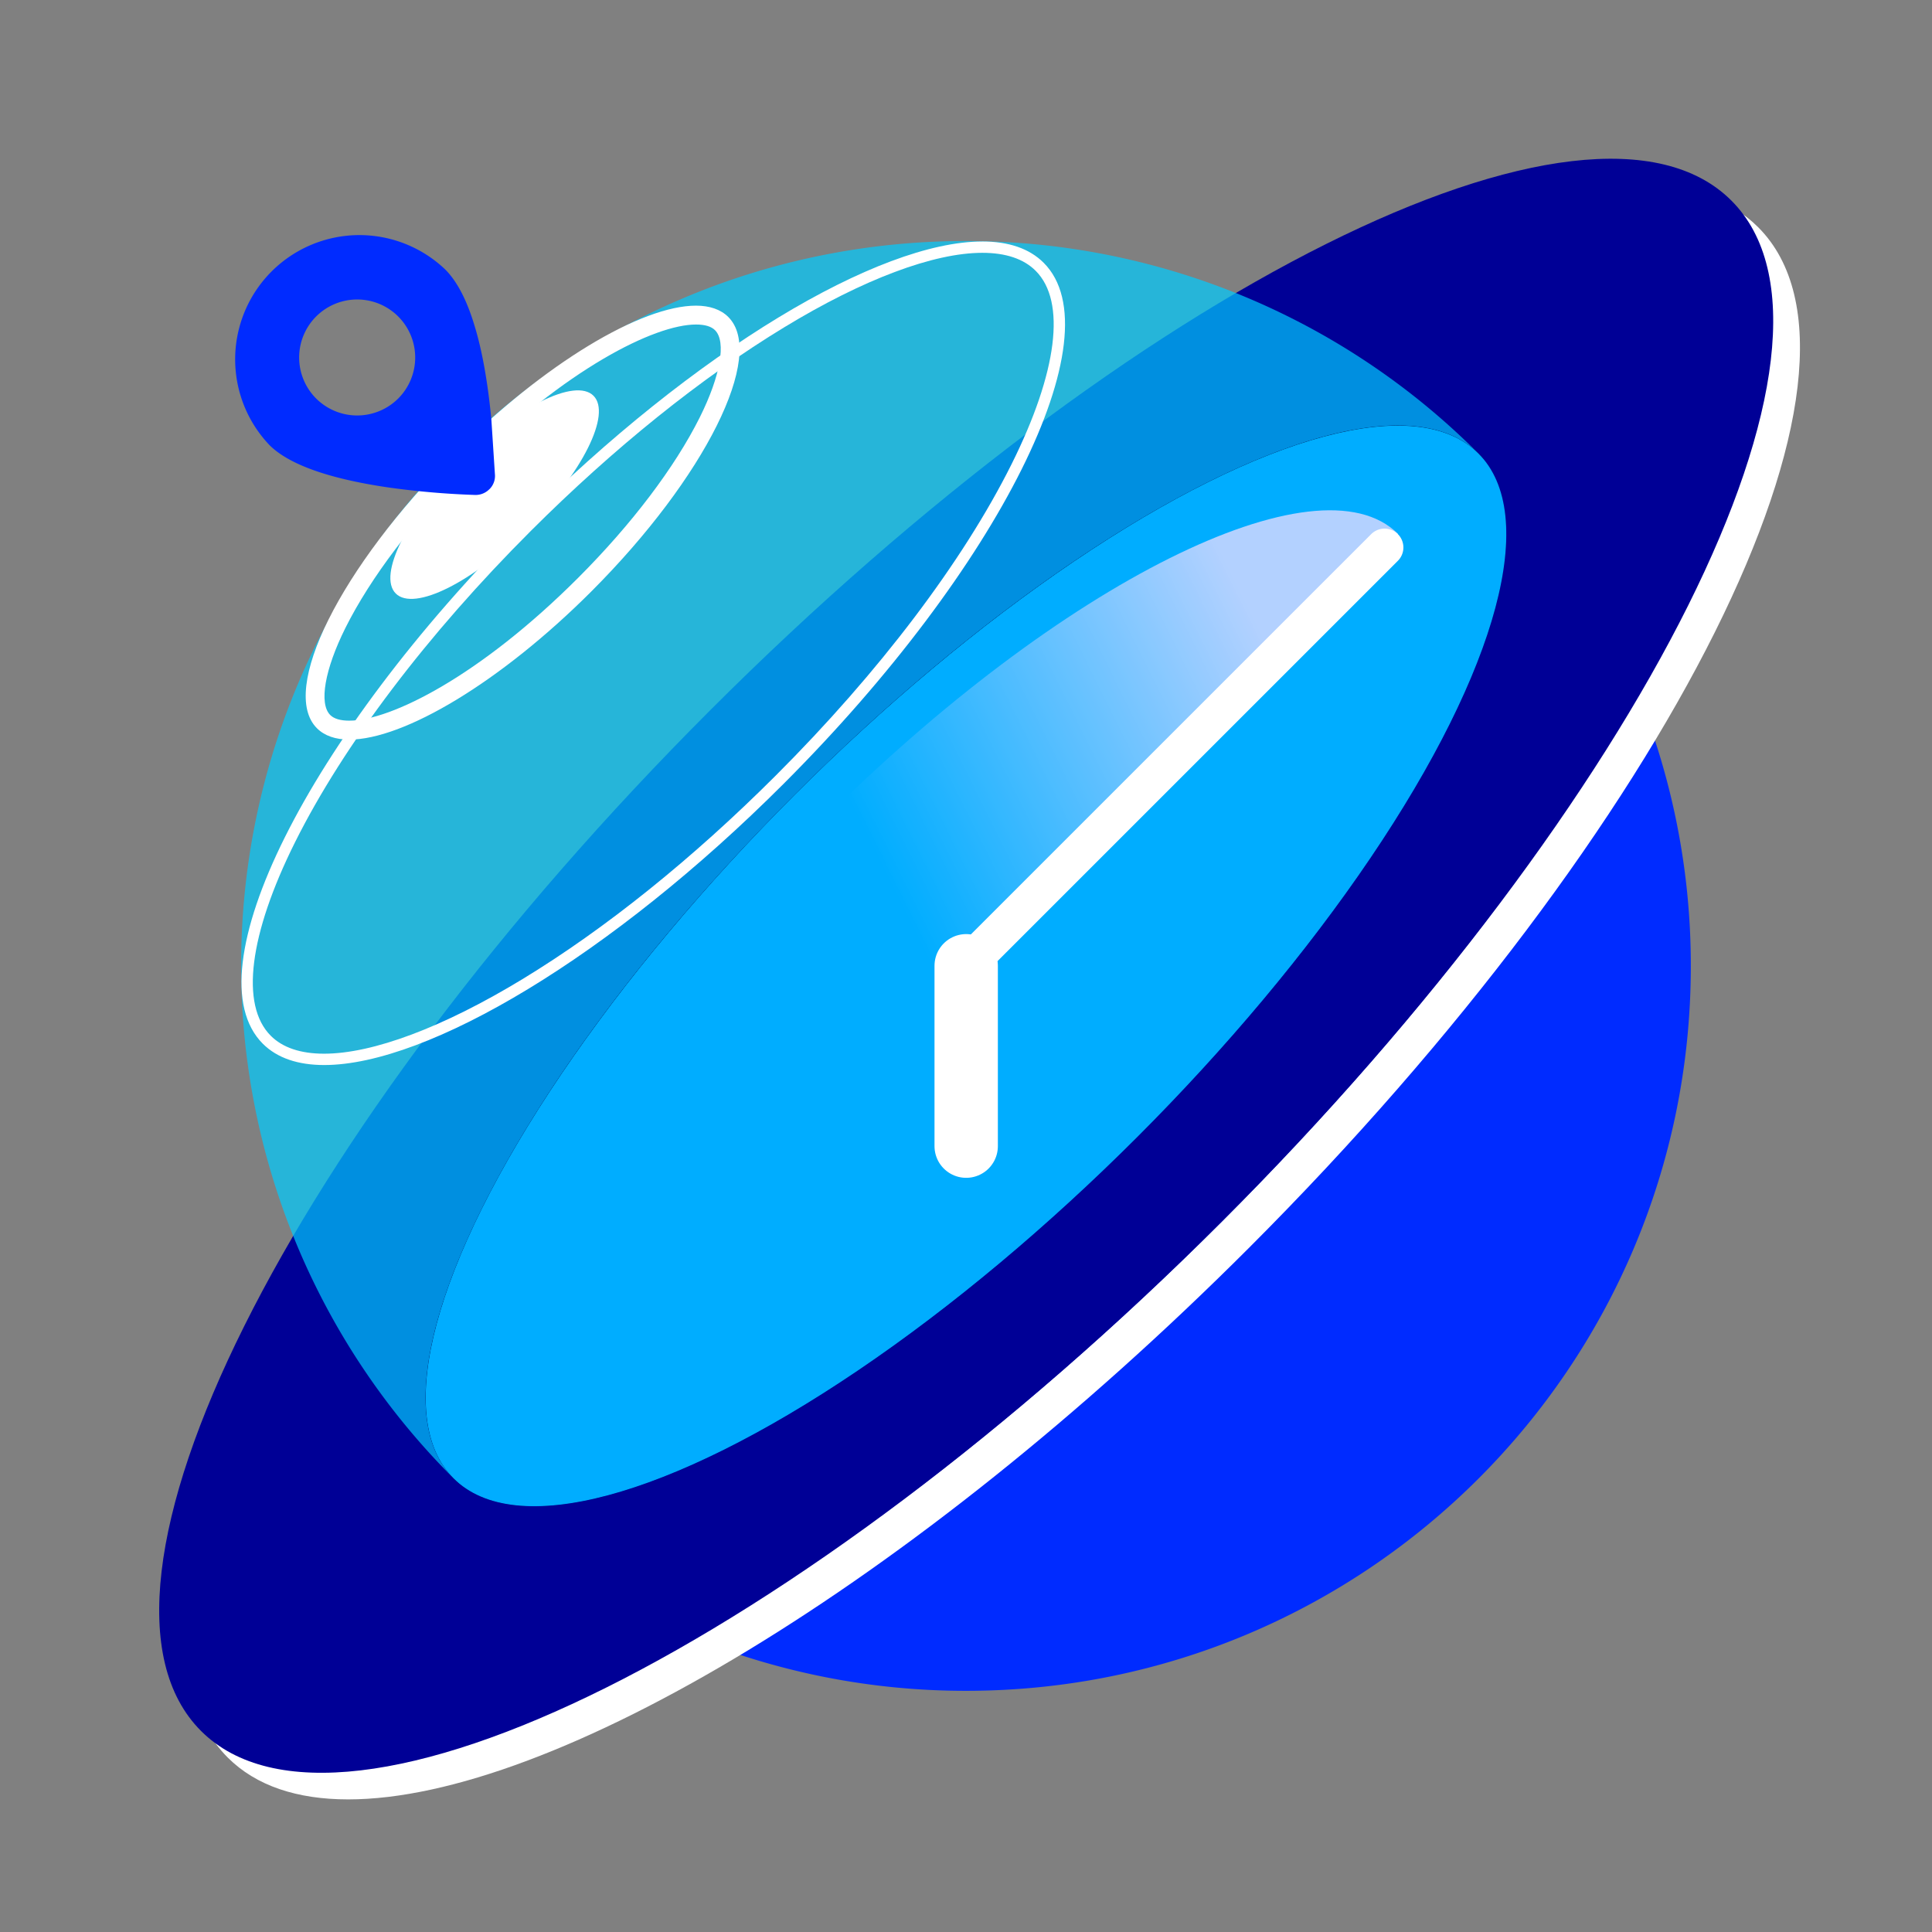 <svg id="图层_1" data-name="图层 1" xmlns="http://www.w3.org/2000/svg" xmlns:xlink="http://www.w3.org/1999/xlink" viewBox="0 0 1024 1024"><rect x="0" y="0" width="1024" height="1024" fill="#808080" stroke="none"/><defs><linearGradient id="未命名的渐变_13" x1="488.11" y1="500.23" x2="698.46" y2="395.94" gradientUnits="userSpaceOnUse"><stop offset="0" stop-color="#fff" stop-opacity="0"/><stop offset="1" stop-color="#fff"/></linearGradient></defs><ellipse cx="511.99" cy="511.99" rx="384.09" ry="128.32" transform="translate(-212.07 511.99) rotate(-45)" style="fill:none;stroke:#000;stroke-miterlimit:10;stroke-width:20.024px"/><path d="M783.59,240.41h0c50.09,50.12-30.88,212.33-180.86,362.32S290.53,833.68,240.41,783.59h0A382.86,382.86,0,0,0,512.08,896.17c212.13,0,384.09-172,384.09-384.09A382.86,382.86,0,0,0,783.59,240.41Z" style="fill:#002bff"/><ellipse cx="511.99" cy="511.99" rx="384.09" ry="128.32" transform="translate(-212.07 511.99) rotate(-45)" style="fill:#06f"/><path d="M868,118.24c22.13,0,38.84,5.49,49.67,16.31,13.75,13.76,18.85,36.69,15.17,68.17-4,33.78-18.44,76.45-41.87,123.4C866.68,374.73,833.72,426.84,793,481c-42.37,56.32-91.28,112.31-145.37,166.4C562,733,471.47,805.75,385.94,857.65c-80.83,49.05-152.38,76.07-201.48,76.07-22.15,0-38.86-5.49-49.69-16.32-13.75-13.75-18.85-36.68-15.17-68.16,4-33.78,18.44-76.45,41.87-123.4,24.25-48.61,57.21-100.72,98-154.87,42.37-56.33,91.28-112.31,145.37-166.4,85.65-85.65,176.13-158.36,261.67-210.26,80.82-49.05,152.38-76.06,201.5-76.07h0m0-20c-107.58,0-298.28,113.17-477.29,292.18-224,224-344.88,466.26-270,541.13,15,15,36.8,22.17,63.83,22.17,107.58,0,298.28-113.18,477.29-292.19,224-224,344.88-466.26,270-541.12-15-15-36.8-22.17-63.83-22.17Z" style="fill:#fff"/><path d="M917.67,106.31c-74.87-74.86-317.13,46-541.12,270s-344.88,466.26-270,541.13,317.13-46,541.12-270S992.53,181.17,917.67,106.31ZM602.72,602.68c-150,150-312.21,231-362.33,180.85S271.25,571.2,421.25,421.2s312.21-231,362.33-180.85S752.72,452.68,602.72,602.68Z" style="fill:#000096"/><g style="opacity:0.7"><path d="M240.38,783.52h0c-50.09-50.13,30.88-212.33,180.87-362.32S733.44,190.25,783.57,240.34h0A382.93,382.93,0,0,0,511.89,127.75c-212.13,0-384.09,172-384.09,384.09A382.87,382.87,0,0,0,240.38,783.52Z" style="fill:#0cf"/><ellipse cx="511.99" cy="511.94" rx="384.09" ry="128.32" transform="translate(-212.04 511.97) rotate(-45)" style="fill:#0cf"/><path d="M283,740.93c-42.25-42.25,26-179,152.49-305.5S698.73,240.69,741,283Z" style="fill:url(#未命名的渐变_13)"/></g><line x1="733.83" y1="290.17" x2="512.1" y2="511.88" style="fill:none;stroke:#fff;stroke-linecap:round;stroke-linejoin:bevel;stroke-width:20px"/><line x1="512.1" y1="607.48" x2="512.1" y2="511.88" style="fill:none;stroke:#fff;stroke-linecap:round;stroke-miterlimit:10;stroke-width:33.584px"/><path d="M368.9,172h0c4.67,0,8.06,1,10.07,3,6.08,6.07,2.91,24.19-8.05,46.16-13.25,26.54-36.17,56.78-64.56,85.17-52,52-99.29,75.64-121.26,75.64-4.67,0-8.06-1-10.07-3-6.08-6.07-2.91-24.19,8.05-46.16,13.25-26.54,36.17-56.78,64.56-85.17,52-52,99.29-75.64,121.26-75.64m0-10c-28.92,0-80.19,30.43-128.33,78.57C180.35,300.79,147.84,365.92,168,386c4,4,9.88,6,17.14,6,28.92,0,80.19-30.43,128.33-78.57C373.65,253.21,406.16,188.08,386,168c-4-4-9.88-6-17.14-6Z" style="fill:#fff"/><ellipse cx="262.16" cy="262.16" rx="74.11" ry="24.76" transform="translate(-108.59 262.16) rotate(-45)" style="fill:#fff"/><path d="M259.45,259.22l-.12.11a10.18,10.18,0,0,1-7.68,3,432.31,432.31,0,0,1-46-4c-31.37-4.6-52.56-12.16-62.81-22.41A65.86,65.86,0,0,1,236,142.85c6.23,6.23,11.47,16.24,15.54,29.87,4,13,7,29.8,8.91,49.77v.11l1.86,28.64a9.89,9.89,0,0,1-2.85,8Zm-48.31-48.08a30.75,30.75,0,1,0-43.55.11,30.81,30.81,0,0,0,43.55-.11Z" style="fill:#002bff"/><path d="M520.64,134h0c12.45,0,22,3.21,28.3,9.55,16.26,16.25,11.58,53.64-12.85,102.58-25.74,51.58-70.12,110.18-125,165-43.95,43.94-90.4,81.26-134.32,107.92-41.9,25.43-79.18,39.43-105,39.43-12.45,0-22-3.21-28.3-9.55C127.28,532.68,132,495.3,156.39,446.36c25.74-51.58,70.12-110.19,125-165,44-43.94,90.4-81.27,134.32-107.92C457.55,148,494.84,134,520.64,134m0-6c-54.88,0-152.18,57.75-243.54,149.11C162.81,391.39,101.11,515,139.29,553.19c7.67,7.66,18.77,11.3,32.55,11.3,54.87,0,152.18-57.76,243.54-149.11,114.29-114.29,176-237.9,137.8-276.09-7.66-7.66-18.76-11.3-32.54-11.3Z" style="fill:#fff"/></svg>